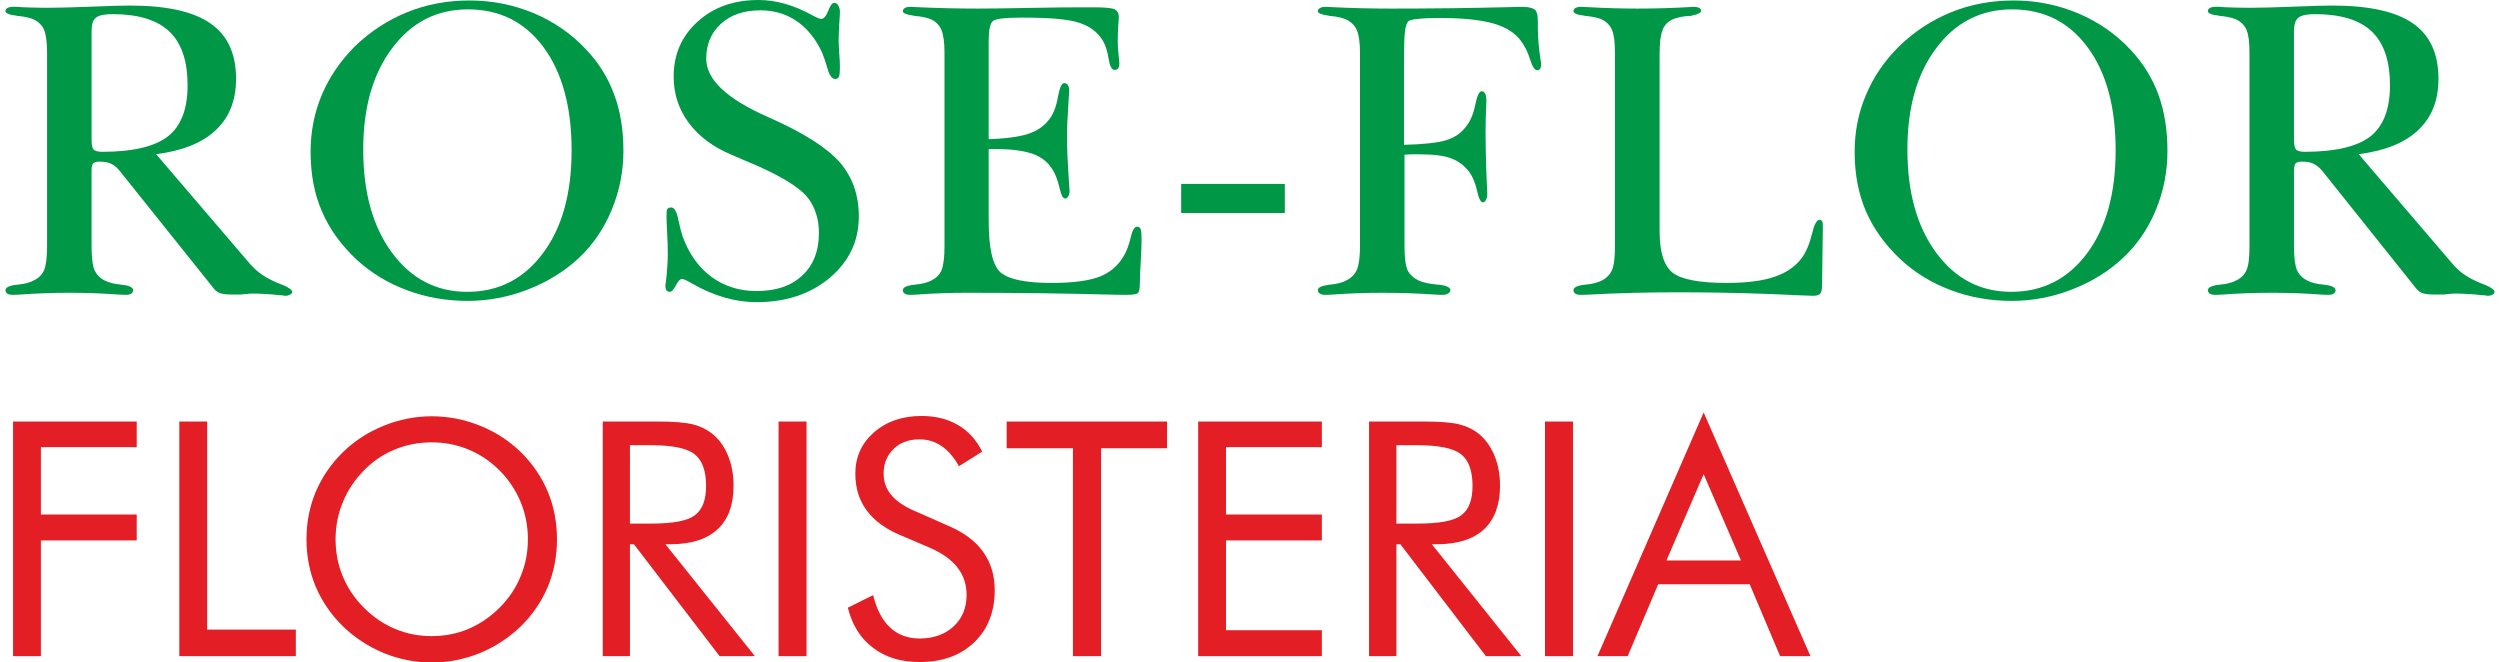 <?xml version="1.0" encoding="UTF-8"?>
<!DOCTYPE svg PUBLIC "-//W3C//DTD SVG 1.1//EN" "http://www.w3.org/Graphics/SVG/1.1/DTD/svg11.dtd">
<!-- Creator: CorelDRAW X8 -->
<svg xmlns="http://www.w3.org/2000/svg" xml:space="preserve" width="200px" height="53px" version="1.1" style="shape-rendering:geometricPrecision; text-rendering:geometricPrecision; image-rendering:optimizeQuality; fill-rule:evenodd; clip-rule:evenodd"
viewBox="0 0 15660 4168"
 xmlns:xlink="http://www.w3.org/1999/xlink">
 <defs>
  <style type="text/css">
   <![CDATA[
    .fil1 {fill:#E31E24;fill-rule:nonzero}
    .fil0 {fill:#009846;fill-rule:nonzero}
   ]]>
  </style>
 </defs>
 <g id="Capa_x0020_1">
  <g id="_1512442455760">
   <path class="fil0" d="M542 880c0,31 4,52 13,61 9,9 27,14 54,14 193,0 331,-33 413,-97 83,-65 124,-172 124,-321 0,-153 -38,-266 -115,-339 -77,-73 -196,-109 -357,-109 -51,0 -86,7 -104,22 -19,14 -28,42 -28,84l0 685zm0 668c0,73 6,124 19,152 13,29 35,51 68,67 13,6 28,11 44,15 16,4 35,7 57,9 2,0 4,0 8,1 43,5 65,17 66,34 -1,10 -6,17 -13,22 -9,5 -20,7 -36,7 -4,0 -15,0 -31,-1 -106,-8 -213,-12 -323,-12 -108,0 -215,4 -321,12 -17,1 -27,1 -31,1 -16,0 -28,-2 -36,-7 -8,-5 -12,-12 -13,-22 1,-17 23,-29 66,-34 3,-1 6,-1 8,-1 22,-2 41,-5 57,-9 16,-4 31,-9 45,-17 32,-14 54,-36 67,-65 12,-28 19,-79 19,-152l0 -1214c0,-69 -7,-118 -19,-147 -13,-29 -36,-51 -68,-66 -13,-5 -28,-10 -45,-13 -16,-4 -35,-6 -56,-8 -2,0 -5,-1 -8,-2 -43,-5 -65,-14 -66,-28 0,-8 4,-15 13,-20 9,-5 21,-7 36,-7l22 0c18,2 45,3 80,4 34,1 73,2 116,2 68,0 159,-3 273,-7 115,-5 195,-7 242,-7 231,0 400,37 507,112 108,74 162,190 162,349 0,135 -42,242 -127,322 -85,81 -210,131 -376,152l587 686c24,28 51,53 82,74 31,21 71,41 122,61 1,0 3,0 4,1 41,17 61,32 61,45 0,6 -4,12 -13,16 -8,5 -18,8 -29,8 -5,0 -8,-1 -11,-1 -4,-1 -6,-1 -9,-2 -3,0 -9,-1 -18,-1 -64,-7 -122,-10 -176,-10 -8,0 -16,1 -25,2 -10,0 -23,2 -39,4l-62 0c-36,0 -61,-4 -76,-10 -14,-6 -28,-17 -40,-34l-584 -730c-18,-23 -37,-39 -56,-48 -19,-10 -44,-14 -75,-14 -20,0 -32,4 -39,11 -7,8 -10,23 -10,45l0 475z"/>
   <path id="1" class="fil0" d="M2251 941c0,269 60,485 181,649 121,164 279,246 473,246 197,0 356,-81 476,-242 121,-161 181,-377 181,-648 0,-273 -59,-489 -176,-648 -117,-159 -276,-239 -476,-239 -196,0 -355,81 -476,243 -122,161 -183,374 -183,639zm-331 14c0,-126 23,-245 70,-357 47,-112 116,-213 207,-305 97,-94 207,-166 330,-216 122,-50 254,-74 393,-74 142,0 276,27 404,80 128,54 237,130 329,228 80,84 138,178 177,284 39,104 58,223 58,354 0,130 -25,254 -74,372 -49,118 -118,219 -206,302 -89,83 -195,149 -320,198 -124,48 -250,72 -378,72 -137,0 -264,-22 -383,-67 -120,-44 -225,-108 -317,-192 -99,-93 -172,-194 -219,-305 -48,-109 -71,-234 -71,-374z"/>
   <path id="2" class="fil0" d="M4159 1359c0,-24 2,-39 5,-44 4,-6 12,-9 24,-10 20,0 36,26 46,80 9,43 18,77 27,104 40,109 100,193 181,253 81,59 175,89 283,89 123,0 219,-32 288,-98 70,-64 105,-154 105,-269 0,-43 -6,-83 -18,-120 -12,-37 -29,-71 -53,-101 -56,-70 -189,-149 -397,-234 -35,-15 -61,-26 -79,-34 -118,-49 -208,-116 -272,-202 -63,-85 -95,-182 -95,-290 0,-141 50,-256 151,-347 100,-91 228,-136 383,-136 108,0 218,31 331,92 32,18 53,27 63,27 16,0 31,-17 44,-50 13,-34 25,-51 39,-51 10,0 19,6 25,17 7,11 10,25 10,43 0,8 -1,31 -4,71 -2,39 -4,75 -4,108 0,17 2,45 4,81 3,37 4,65 4,84 0,31 -2,51 -6,60 -4,9 -11,14 -23,15 -21,0 -38,-23 -50,-69 -12,-41 -23,-73 -34,-99 -40,-86 -93,-151 -159,-196 -66,-46 -143,-68 -230,-68 -102,0 -184,28 -246,84 -62,56 -93,130 -93,221 0,130 129,252 388,366 11,5 20,9 24,11 206,92 349,184 429,275 79,92 119,205 119,339 0,156 -61,284 -183,387 -122,102 -276,153 -461,153 -133,0 -268,-39 -403,-116 -34,-20 -56,-30 -64,-30 -13,0 -26,13 -40,40 -14,28 -27,41 -38,41 -10,0 -16,-3 -21,-9 -4,-6 -7,-16 -7,-29 0,-1 3,-24 8,-68 4,-45 7,-90 7,-135 0,-35 -1,-79 -4,-132 -3,-53 -4,-88 -4,-104z"/>
   <path id="3" class="fil0" d="M6186 1387c0,176 25,285 76,328 52,43 158,65 319,65 132,0 232,-13 299,-38 68,-26 119,-69 154,-129 20,-33 35,-73 45,-118 11,-46 24,-69 40,-69 12,0 19,5 23,16 4,10 6,32 6,66 0,28 -2,72 -5,133 -4,61 -6,107 -6,139 0,36 -4,58 -14,65 -9,7 -34,10 -74,10 -8,0 -34,0 -76,-1 -297,-8 -605,-12 -925,-12 -110,0 -218,4 -323,12 -16,1 -27,1 -30,1 -16,0 -28,-2 -36,-7 -9,-5 -13,-12 -13,-22 0,-17 22,-29 66,-34 3,-1 5,-1 7,-1 22,-2 41,-5 58,-9 17,-4 31,-9 44,-15 33,-16 56,-38 68,-66 12,-29 19,-79 19,-152l0 -1215c0,-69 -7,-118 -20,-147 -12,-29 -34,-51 -66,-66 -13,-5 -28,-10 -45,-13 -17,-4 -36,-6 -58,-8 -2,0 -4,-1 -8,-2 -43,-6 -65,-15 -65,-28 0,-8 4,-15 13,-20 8,-5 20,-7 36,-7 4,0 18,1 39,2 129,6 256,9 384,9 59,0 163,-1 311,-4 148,-3 266,-4 356,-4l58 0c73,0 119,4 136,13 18,9 26,26 26,52 0,3 -1,21 -4,53 -2,32 -3,63 -3,93 0,25 1,53 5,85 3,31 5,49 5,54 0,16 -2,27 -7,34 -5,6 -13,10 -23,10 -18,0 -30,-24 -38,-72 -7,-48 -20,-86 -37,-114 -33,-53 -82,-90 -149,-111 -67,-22 -182,-32 -345,-32l-21 0c-99,0 -158,7 -176,22 -17,15 -26,56 -26,124l0 619c123,-5 213,-18 268,-41 56,-22 98,-57 128,-106 18,-30 32,-72 41,-125 10,-54 22,-81 38,-81 10,0 18,4 23,12 6,8 8,19 8,34 0,12 -2,49 -6,113 -5,65 -7,123 -7,176 0,72 3,147 8,223 5,75 8,115 8,119 0,15 -3,27 -8,35 -5,9 -12,14 -21,14 -13,0 -23,-20 -32,-58 -9,-38 -19,-70 -31,-96 -26,-56 -67,-96 -122,-120 -56,-24 -138,-37 -247,-37l-48 0 0 449z"/>
   <polygon id="4" class="fil0" points="7397,1340 7397,1157 8049,1157 8049,1340 "/>
   <path id="5" class="fil0" d="M8802 1548c0,74 7,125 20,153 14,28 39,50 74,66 25,11 64,19 116,24 0,0 1,0 2,0 2,0 4,0 7,0 46,6 70,18 70,35 -1,9 -6,16 -16,21 -9,6 -21,8 -36,8 -4,0 -15,0 -32,-1 -115,-8 -231,-12 -348,-12 -109,0 -216,4 -321,12 -18,1 -28,1 -32,1 -16,0 -28,-2 -36,-8 -9,-5 -13,-12 -13,-21 0,-17 22,-28 66,-34 4,-1 6,-1 7,-1 22,-2 41,-5 58,-9 16,-4 32,-9 46,-17 32,-15 55,-38 68,-67 13,-30 20,-80 20,-150l0 -1214c0,-67 -7,-116 -20,-145 -13,-30 -37,-52 -70,-68 -13,-5 -28,-10 -44,-13 -17,-4 -36,-6 -58,-8 -2,0 -5,-1 -8,-2 -43,-6 -65,-15 -65,-28 0,-8 5,-15 14,-20 9,-5 22,-7 38,-7 4,0 17,1 39,2 122,6 245,9 368,9 249,0 496,-3 741,-9 42,-1 67,-2 76,-2 34,0 58,3 73,9 16,6 25,15 28,29 2,5 4,11 5,18 0,8 1,20 2,35l0 48c1,65 7,129 17,195 3,14 4,22 4,24 0,13 -2,23 -6,30 -4,8 -11,11 -19,11 -16,0 -30,-22 -45,-68 -14,-45 -32,-82 -54,-112 -37,-53 -96,-91 -176,-114 -80,-23 -193,-35 -339,-35 -58,0 -103,2 -137,6 -33,3 -53,8 -60,15 -10,10 -17,31 -21,65 -4,33 -6,81 -6,143l0 569c124,-3 212,-13 262,-28 50,-15 91,-41 120,-77 31,-35 53,-82 65,-142 12,-60 26,-90 41,-90 10,0 18,5 23,16 5,10 7,25 7,46 0,4 0,12 -1,25 -2,56 -4,111 -4,165 0,85 2,172 5,259 4,88 6,132 6,134 0,16 -3,29 -9,39 -4,10 -11,15 -19,15 -14,0 -26,-25 -37,-74 -11,-49 -27,-88 -49,-118 -30,-39 -68,-68 -114,-85 -45,-17 -110,-25 -194,-25 -26,0 -45,0 -59,0 -14,1 -28,2 -40,2l0 575z"/>
   <path id="6" class="fil0" d="M10407 1456c0,129 27,215 81,259 55,43 168,65 340,65 127,0 228,-13 303,-39 76,-26 134,-67 174,-123 25,-36 45,-83 60,-144 14,-61 30,-91 48,-91 8,0 13,3 16,8 4,5 5,18 5,41l-5 361c0,28 -4,47 -12,55 -7,8 -22,13 -45,13 -9,0 -38,-1 -84,-3 -253,-13 -505,-19 -757,-19 -205,0 -397,5 -578,15 -22,1 -35,1 -40,1 -16,0 -27,-2 -35,-7 -8,-5 -13,-12 -13,-22 0,-17 23,-29 65,-34 4,-1 6,-1 8,-1 22,-2 41,-5 57,-9 17,-4 31,-9 44,-15 33,-16 55,-38 68,-67 13,-28 19,-79 19,-152l0 -1214c0,-69 -6,-118 -19,-147 -13,-29 -35,-51 -66,-66 -13,-5 -29,-10 -46,-13 -17,-4 -36,-6 -57,-8 -2,0 -4,-1 -8,-2 -42,-5 -65,-14 -65,-28 0,-8 4,-15 13,-20 9,-5 20,-7 35,-7 6,0 21,1 45,2 107,6 210,9 309,9 107,0 214,-3 320,-9 17,-1 28,-2 33,-2 14,0 26,2 34,6 9,4 13,10 14,18 0,13 -18,23 -54,30 -4,1 -7,2 -10,3 -14,0 -27,1 -41,3 -14,2 -30,5 -49,10 -39,11 -67,32 -83,63 -16,32 -24,84 -24,158l0 1122z"/>
   <path id="7" class="fil0" d="M11966 941c0,269 60,485 181,649 121,164 278,246 472,246 197,0 357,-81 477,-242 120,-161 180,-377 180,-648 0,-273 -58,-489 -176,-648 -117,-159 -275,-239 -476,-239 -195,0 -355,81 -476,243 -122,161 -182,374 -182,639zm-332 14c0,-126 23,-245 71,-357 46,-112 115,-213 207,-305 96,-94 206,-166 329,-216 123,-50 254,-74 394,-74 141,0 275,27 403,80 128,54 238,130 330,228 79,84 138,178 177,284 38,104 57,223 57,354 0,130 -24,254 -73,372 -49,118 -118,219 -207,302 -88,83 -195,149 -320,198 -124,48 -250,72 -378,72 -136,0 -264,-22 -383,-67 -119,-44 -225,-108 -316,-192 -99,-93 -172,-194 -220,-305 -47,-109 -71,-234 -71,-374z"/>
   <path id="8" class="fil0" d="M14398 880c0,31 5,52 13,61 9,9 27,14 54,14 194,0 331,-33 414,-97 82,-65 123,-172 123,-321 0,-153 -38,-266 -115,-339 -76,-73 -196,-109 -357,-109 -51,0 -85,7 -104,22 -18,14 -28,42 -28,84l0 685zm0 668c0,73 7,124 19,152 13,29 36,51 68,67 13,6 28,11 44,15 16,4 35,7 57,9 2,0 5,0 8,1 43,5 65,17 66,34 -1,10 -5,17 -13,22 -8,5 -20,7 -36,7 -4,0 -14,0 -31,-1 -106,-8 -213,-12 -322,-12 -109,0 -216,4 -321,12 -17,1 -28,1 -32,1 -16,0 -27,-2 -36,-7 -7,-5 -12,-12 -13,-22 1,-17 23,-29 66,-34 4,-1 6,-1 8,-1 22,-2 41,-5 57,-9 16,-4 32,-9 46,-17 31,-14 53,-36 66,-65 13,-28 19,-79 19,-152l0 -1214c0,-69 -6,-118 -19,-147 -13,-29 -35,-51 -68,-66 -13,-5 -28,-10 -44,-13 -17,-4 -36,-6 -57,-8 -2,0 -4,-1 -8,-2 -43,-5 -65,-14 -66,-28 0,-8 5,-15 13,-20 9,-5 21,-7 36,-7l22 0c19,2 45,3 80,4 35,1 74,2 116,2 68,0 159,-3 274,-7 114,-5 195,-7 241,-7 231,0 400,37 508,112 107,74 161,190 161,349 0,135 -42,242 -127,322 -85,81 -210,131 -375,152l587 686c23,28 50,53 81,74 31,21 72,41 123,61 1,0 2,0 4,1 40,17 60,32 60,45 0,6 -4,12 -12,16 -8,5 -18,8 -30,8 -4,0 -8,-1 -11,-1 -3,-1 -6,-1 -9,-2 -2,0 -8,-1 -18,-1 -63,-7 -122,-10 -175,-10 -8,0 -17,1 -26,2 -9,0 -22,2 -39,4l-62 0c-35,0 -60,-4 -75,-10 -15,-6 -28,-17 -41,-34l-583 -730c-19,-23 -38,-39 -57,-48 -18,-10 -44,-14 -75,-14 -19,0 -32,4 -39,11 -6,8 -10,23 -10,45l0 475z"/>
   <polygon class="fil1" points="48,4128 48,2652 826,2652 826,2813 223,2813 223,3237 826,3237 826,3400 223,3400 223,4128 "/>
   <polygon id="1" class="fil1" points="1094,4128 1094,2652 1269,2652 1269,3961 1827,3961 1827,4128 "/>
   <path id="2" class="fil1" d="M2682 4002c81,0 158,-15 230,-45 73,-31 139,-76 197,-134 58,-58 102,-123 132,-197 31,-73 46,-151 46,-233 0,-82 -15,-161 -46,-236 -31,-74 -75,-140 -132,-197 -58,-58 -123,-102 -196,-132 -72,-30 -150,-45 -231,-45 -82,0 -160,15 -233,45 -73,30 -138,74 -194,132 -58,59 -102,125 -132,199 -31,73 -46,152 -46,234 0,82 15,160 45,232 30,73 74,139 133,198 59,59 125,104 197,134 72,30 149,45 230,45zm788 -609c0,106 -19,206 -58,299 -39,93 -96,176 -170,249 -75,72 -161,128 -258,168 -97,39 -198,59 -302,59 -104,0 -204,-20 -301,-59 -96,-40 -182,-96 -257,-168 -75,-73 -132,-157 -172,-250 -39,-94 -58,-193 -58,-298 0,-105 19,-205 58,-298 40,-94 97,-178 172,-251 74,-72 160,-127 257,-166 96,-39 197,-59 301,-59 105,0 206,20 303,59 97,39 183,94 257,166 74,73 131,156 170,249 39,94 58,194 58,300z"/>
   <path id="3" class="fil1" d="M3758 4128l0 -1476 347 0c98,0 171,6 217,17 46,11 86,30 121,57 44,34 78,80 102,138 24,57 36,121 36,191 0,120 -33,213 -101,275 -68,63 -166,94 -297,94l-31 0 563 704 -222 0 -539 -704 -25 0 0 704 -171 0zm171 -1327l0 493 134 0c137,0 229,-17 275,-53 47,-35 70,-96 70,-184 0,-95 -24,-161 -72,-199 -47,-38 -139,-57 -273,-57l-134 0z"/>
   <polygon id="4" class="fil1" points="4864,4128 4864,2652 5040,2652 5040,4128 "/>
   <path id="5" class="fil1" d="M5934 3309c96,41 169,95 217,163 49,68 73,149 73,241 0,136 -43,245 -129,328 -87,83 -201,124 -344,124 -116,0 -213,-29 -292,-89 -79,-59 -132,-143 -159,-253l159 -79c22,90 57,158 107,204 49,46 111,69 185,69 88,0 160,-26 214,-76 55,-51 82,-117 82,-198 0,-66 -19,-123 -57,-172 -38,-49 -95,-90 -172,-124l-180 -77c-98,-40 -171,-93 -219,-158 -48,-64 -72,-142 -72,-232 0,-105 39,-191 117,-260 78,-68 178,-103 299,-103 88,0 165,19 230,57 65,38 115,93 152,167l-146 92c-32,-57 -69,-99 -110,-127 -41,-28 -88,-42 -139,-42 -66,0 -120,20 -162,60 -42,41 -63,92 -63,155 0,52 16,97 48,135 32,39 82,73 150,102l211 93z"/>
   <polygon id="6" class="fil1" points="6716,4128 6716,2820 6299,2820 6299,2652 7308,2652 7308,2820 6893,2820 6893,4128 "/>
   <polygon id="7" class="fil1" points="7504,4128 7504,2652 8282,2652 8282,2813 7679,2813 7679,3237 8282,3237 8282,3400 7679,3400 7679,3965 8282,3965 8282,4128 "/>
   <path id="8" class="fil1" d="M8579 4128l0 -1476 347 0c99,0 172,6 217,17 46,11 87,30 122,57 44,34 77,80 102,138 24,57 36,121 36,191 0,120 -34,213 -101,275 -68,63 -167,94 -297,94l-31 0 563 704 -223 0 -538 -704 -25 0 0 704 -172 0zm172 -1327l0 493 134 0c137,0 229,-17 275,-53 47,-35 70,-96 70,-184 0,-95 -24,-161 -72,-199 -48,-38 -139,-57 -273,-57l-134 0z"/>
   <polygon id="9" class="fil1" points="9686,4128 9686,2652 9862,2652 9862,4128 "/>
   <path id="10" class="fil1" d="M10684 2983l-234 543 469 0 -235 -543zm0 -388l672 1533 -191 0 -191 -452 -576 0 -192 452 -190 0 668 -1533z"/>
  </g>
 </g>
</svg>
